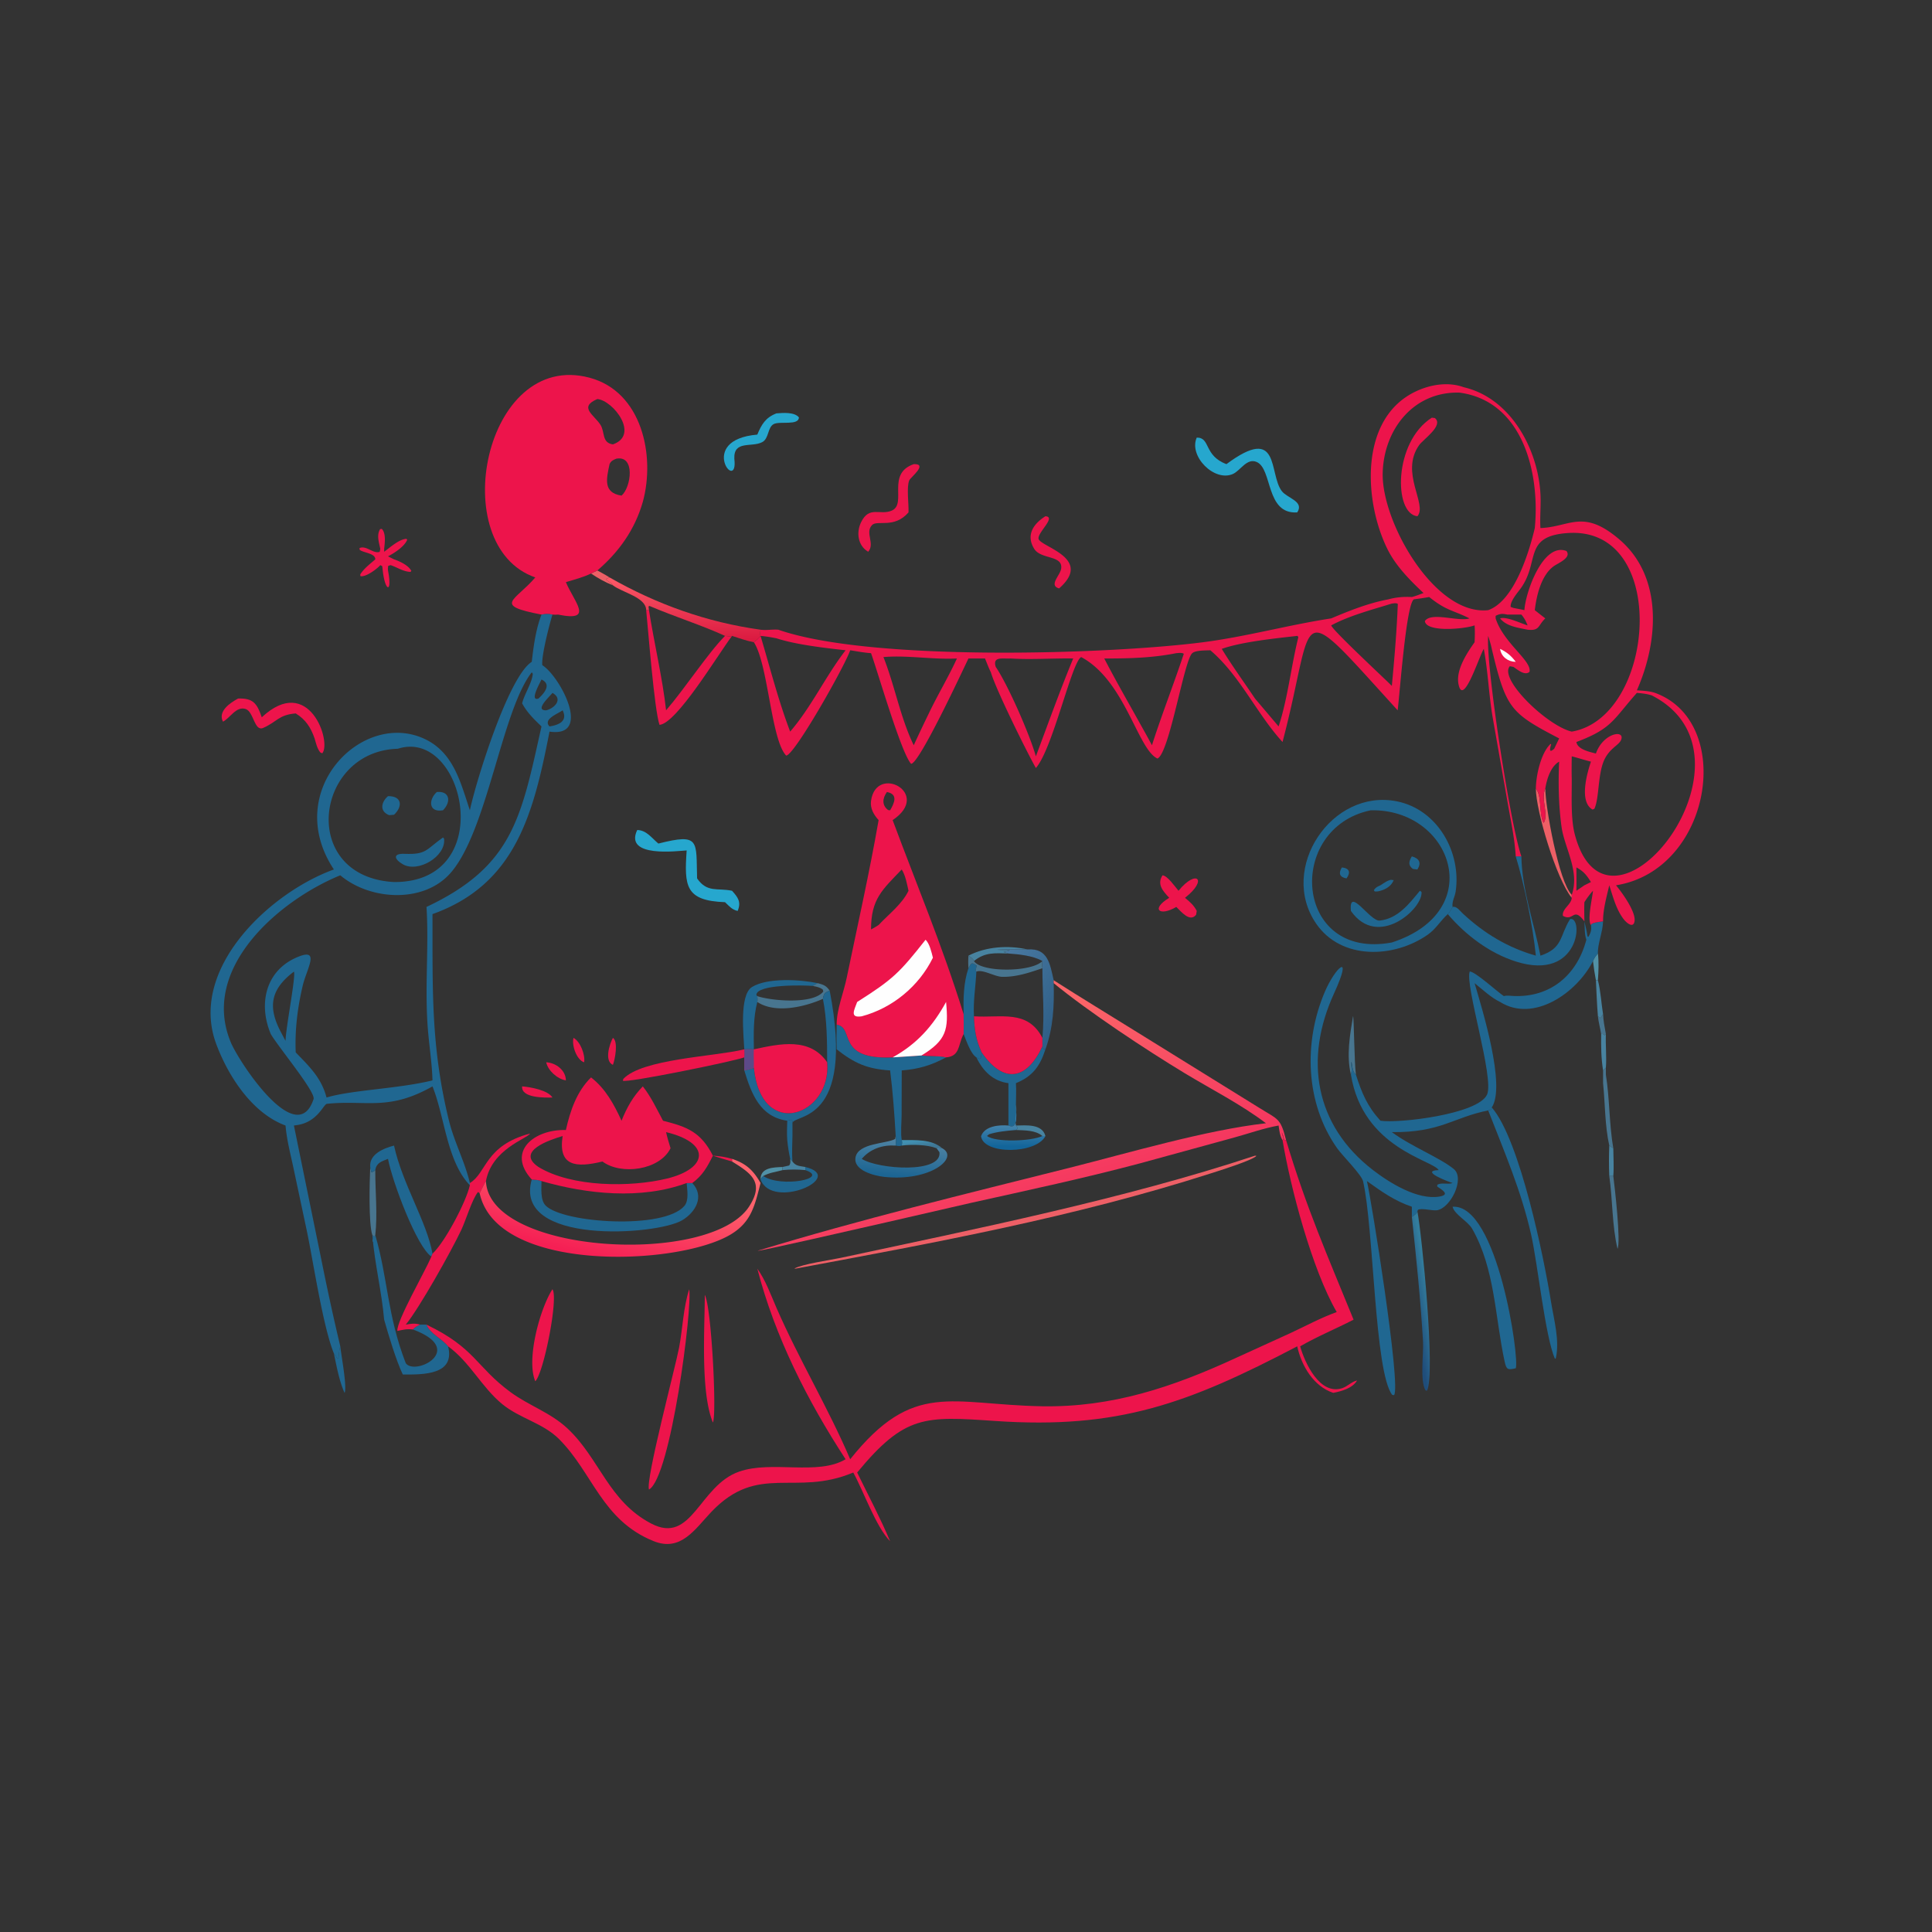 <svg xmlns="http://www.w3.org/2000/svg" width="1024" height="1024"><rect width="100%" height="100%" fill="#333333" stroke="none"/><path fill="#48758F" d="M846.932 538.656l1.248.972c.486-.704.98-1.398 1.478-2.094.172 3.566.846 7.018 1.49 10.52l-.606.682c-.9-.7-.64-.728-1.902-.682-.502-3.174-1.378-6.168-1.708-9.398z"/><path fill="#206791" d="M417.262 604.266l2.756-2.146c-.09 4.478-.362 9.036 0 13.5l-1.212-1.396c-.692-3.328-1.232-6.574-1.544-9.958zm0-10.254l1.956-.544.714.512.086 1.36v6.78l-2.756 2.146c-.27-3.396-.082-6.852 0-10.254z"/><path fill="#ED5F66" d="M313.266 303.974l3.354-1.614c2.156 1.204 4.386 2.344 6.456 3.69l-1.884.836c.796 1.524 2.664 1.688 3.656 3.342-4.08-1.614-7.954-3.796-11.582-6.254z"/><path fill="#5191A6" d="M403.108 625.16c-.086-6.406 6.81-6.41 11.702-6.638-.06.534-.298 1.194 0 1.654-3.47.998-7.088 1.292-10.262 3.132-.69.656-1.02.976-1.44 1.852zm443.824-119.778c.542 4.73.324 9.444 0 14.182h-1.07c-.64-3.394-1.15-6.76-1.546-10.19.686-1.612 1.426-2.708 2.616-3.992z"/><path fill="#4883A0" d="M418.806 614.224l1.212 1.396c1.612 2.264 3.45 2.342 6.04 2.776l.76.126v1.654c-3.98-.4-8.03-.386-12.008 0-.298-.46-.06-1.12 0-1.654l3.448-.778c.9-1.284.614-1.984.548-3.52zm434.142-7.044l2.138 1.414c.028 4.832.392 9.91 0 14.714h-2.138c-.224-5.406-.206-10.722 0-16.128z"/><path fill="#ED144B" d="M324.848 550.094c2.972 1.846 1.104 11.594 0 14.304-4.67-2.056-1.766-11.068 0-14.304zm-20.87 0c3.682 1.966 6.316 9.174 5.616 12.944-4.09-1.31-6.678-9.258-5.616-12.944z"/><path fill="#4883A0" d="M538.466 596.554c5.36-.088 13.884-1.026 15.634 5.566h-1.606c-3.75-3.218-9.336-2.946-14.028-3.188.792-.494.428-.15.984-1.14l-.984-1.238zm307.396-76.99h1.07c1.506 5.986 1.748 11.926 2.726 17.97-.498.696-.992 1.39-1.478 2.094l-1.248-.972c-.542-6.34-.748-12.736-1.07-19.092z"/><path fill="#ED144B" d="M289.504 563.038c5.114.242 10.37 4.204 10.43 9.586-4.512-.71-9.504-5.166-10.43-9.586z"/><path fill="#4883A0" d="M851.148 548.054c-.242 5.93.456 11.992 0 17.864l-1.49 1.438c-1.036-6.538-1.092-12.704-1.018-19.302 1.262-.046 1.002-.018 1.902.682l.606-.682z"/><path fill="#ED144B" d="M276.738 575.8c4.516.36 13.732 2.044 16.066 5.91-4.14.092-16.638.322-16.066-5.91z"/><path fill="#206791" d="M180.366 713.584c.609 5.618 3.305 19.476 2.462 24.15l-.014-.004-.175.554c-2.813-6.208-4.276-14.264-5.676-20.954a34.959 34.959 0 011.858 2.8l.602-.296c.161-2.12.361-4.198.943-6.25z"/><path fill="#48758F" d="M716.012 569.602c-2.446-10.184-.554-20.948 1.138-31.07.468.374.688 25.722 1.516 31.07-1.896-1.666-1.854-4.34-2.312-6.666l-.23.192c.08 2.328.618 4.214-.112 6.474z"/><defs><linearGradient id="a" gradientUnits="userSpaceOnUse" x1="243.762" y1="304.052" x2="243.488" y2="302.198"><stop offset="0" stop-color="#3F7795"/><stop offset="1" stop-color="#4191B3"/></linearGradient></defs><path fill="url(#a)" transform="scale(2)" d="M238.968 302.133c3.536.036 7.887-.319 10.731 2.164l-1.32-.245-.169.245c-2.485-.965-6.621-1.038-9.242-.707.108-.562.142-.9 0-1.457z"/><path fill="#4883A0" d="M513.298 506.518c9.466-4.884 21.088-5.574 31.388-3.292-5.216-.134-26.666.12-9.406.356-.928.68-2.338.748-3.464.97l2.67.83c-7.092-.196-12.38-.798-18.27 3.992-.578-1.416-1.712-2.022-2.918-2.856z"/><path fill="#48758F" d="M852.948 623.308h2.138c.748 5.862 4.08 34.848 2.238 38.592-2.936-12.24-2.554-25.996-4.376-38.592zm-1.8-57.39v3.684c2.062 12.938 1.698 26.068 3.938 38.992l-2.138-1.414c-2.394-10.948-2.154-21.996-3.29-33.086v-6.738l1.49-1.438zm-654.914 52.604l.632 2.814c1.045-.296 1.262-.472 2.048-1.16-.062 11.432 1.254 23.124 0 34.482-.748 1.116-1.571 1.94-1.308 3.368l.617.346.999-.538c-.161.272-.528.35-.795.522 2.145-.548-.043-3.016-1.068-3.698-2.07-6.148-1.482-28.664-1.125-36.136z"/><path fill="#ED5F66" d="M814.036 417.972c3.422 4.288 1.412 13.034 4.11 18.202 2.91-4.36-1.718-12.708.896-18.202.024 9.722 7.148 49.376 14.008 56.322v1.568c-8.132-9.878-19.002-46.132-19.014-57.89z"/><path fill="#ED144B" d="M373.548 686.314c3.52 6.042 6.458 63.31 4.3 67.652-6.636-16.142-4.316-49.514-4.3-67.652zM554.1 273.624c5.892.346-4.184 8.53-3.646 11.904.684 4.278 29.294 10.198 10.894 26.34-5.65-1.566.51-6.84 1.07-10.382 1.164-7.36-10.674-4.824-14.264-10.594-4.55-7.308-.356-13.344 5.946-17.268zM292.804 683.346c3.302 4.428-4.63 44.444-9.092 48.746-4.922-11.596 2.546-38.658 9.092-48.746zm-91.236-392.39c-.69-3.434-2.066-7.346-.082-10.53l.88-.104c2.332 2.378 1.558 7.572 1.24 10.634v1.486c3.116-2.25 7.982-6.716 11.844-6.84l.37.548c-1.608 3.65-6.722 6.918-10.178 8.73l3.198 1.586c3.064 1.048 7.612 3.136 9.182 6.118l-.462.546c-3.906-.174-6.908-2.384-10.526-3.592l-1.258.38a9.01 9.01 0 00-.134 2.442c2.4 12.128-1.518 11.574-2.778 0l-.264-2.29-1.032-.532c-1.657 1.934-7.679 6.49-10.562 5.812l-.035-.948c1.955-3.13 5.185-5.504 7.943-7.936.05-3.268-6.19-3.402-8.26-5.036l-.107-.952c3.704-1.542 7.173 3.186 10.707 2.008l.314-1.53z"/><path fill="#26A7CE" d="M411.526 219.096c3.444-.286 9.502-.786 11.912 2.114-.084 4.52-10.148 1.872-13.336 3.548-3.38 1.78-2.428 7.65-6.118 9.584-5.606 2.938-15.174-1.132-14.778 8.772 2.326 19.036-20.342-9.97 12.184-12.764 2.214-5.348 4.4-9.074 10.136-11.254z"/><path fill="#206791" d="M394.488 556.168c-.274-6.75-2.84-28.772 4.086-33.036 8.194-5.044 25.67-3.988 34.818-2.034l-2.628 1.464c-4.496-.414-29.738-.992-29.884 4.78l.51.634c.104 1.11.222 1.978 0 3.086-2.152 8.224-1.936 16.672-1.828 25.106h-5.074z"/><path fill="#ED144B" d="M616.15 463.926c2.706.238 6.644 6.066 8.484 8.198 9.472-11.664 15.876-5.998 3.442 3.738 2.52 2.094 4.74 3.976 6.226 6.952l-.332 2.02c-3.332 4.212-7.93-1.708-10.514-4.14-8.884 5.262-13.718 1.17-3.744-4.832-3.406-3.67-6.584-7.13-3.562-11.936z"/><path fill="#206791" d="M513.298 513.176c1.512-2.742 1.518-3.398 4.402-1.398l-.622 2.554.418.65c-.378 7.892-1.748 15.748-1.28 23.674.262 7.266 1.082 12.518 4.09 19.134-.454 2.584-.046 4.578-2.81 2.638-3.126-1.982-5.33-8.966-6.76-12.374.102-3.5.022-7.016 0-10.52-.164-8.124-.096-16.576 2.562-24.358z"/><path fill="#206791" d="M520.306 557.79c11.778 16.998 23.924 14.52 32.188-3.188l.158 1.162 1.448.404c-2.914 9.084-6.926 14.364-15.634 17.926.252 3.814.006 7.59 0 11.406-.156 2.962 1.848 13.892-3.98 11.054v-22.46c-8.116-1.026-13.51-6.424-16.99-13.666 2.764 1.94 2.356-.054 2.81-2.638zm-93.488 60.732c22.136 5.38-17.532 23.116-23.71 6.638.42-.876.75-1.196 1.44-1.852 3.174-1.84 6.792-2.134 10.262-3.132 3.978-.386 8.028-.4 12.008 0v-1.654zm-12.008 1.654c-3.47.998-7.088 1.292-10.262 3.132 9.412 6.348 35.532 1.342 22.27-3.132-3.98-.4-8.03-.386-12.008 0z"/><defs><linearGradient id="b" gradientUnits="userSpaceOnUse" x1="282.026" y1="268.636" x2="261.274" y2="255.374"><stop offset="0" stop-color="#2F5F87"/><stop offset="1" stop-color="#4D7DA5"/></linearGradient></defs><path fill="url(#b)" transform="scale(2)" d="M272.343 251.613c5.384-.392 5.916 3.874 6.894 8.169v.767c.159 6.09-.099 11.765-2.187 17.535l-.724-.202-.079-.581v-2.254c.581-6.221.009-12.255 0-18.459-.09-.701-.142-1.197 0-1.901-2.425-1.422-6.236-1.799-9.004-1.996l-1.335-.415c.563-.111 1.268-.145 1.732-.485-8.63-.118 2.095-.245 4.703-.178z"/><defs><linearGradient id="c" gradientUnits="userSpaceOnUse" x1="374.194" y1="344.49" x2="378.718" y2="343.733"><stop offset="0" stop-color="#1F4D7B"/><stop offset="1" stop-color="#337D9D"/></linearGradient></defs><path fill="url(#c)" transform="scale(2)" d="M375.624 321.029c1.16 5.856 4.86 43.205 2.547 47.513l-.366-.041c-1.559-2.465-.511-9.861-.69-12.933-.645-11.071-1.781-22.08-2.96-33.1.579-.405 1.245-.733 1.469-1.439z"/><defs><linearGradient id="d" gradientUnits="userSpaceOnUse" x1="238.075" y1="311.692" x2="239.04" y2="302.803"><stop offset="0" stop-color="#1C6593"/><stop offset="1" stop-color="#4B81A2"/></linearGradient></defs><path fill="url(#d)" transform="scale(2)" d="M237.369 301.06c.196.848.017 1.674 0 2.53-3.492-.223-6.72.861-8.996 3.522 4.4 2.795 21.28 3.932 20.589-1.758l-.752-1.057.169-.245 1.32.245c4.619 2.487-3.133 8.915-15.397 7.588-2.459-.266-8.239-1.647-7.578-5.181.717-3.835 8.191-3.566 10.49-4.86l.155-.784z"/><defs><linearGradient id="e" gradientUnits="userSpaceOnUse" x1="268.088" y1="303.793" x2="268.168" y2="298.521"><stop offset="0" stop-color="#13659A"/><stop offset="1" stop-color="#4282AB"/></linearGradient></defs><path fill="url(#e)" transform="scale(2)" d="M269.233 292.75c.361 1.865-.332 3.733 0 5.527l.492.619c-.278.495-.096.323-.492.57 2.346.121 5.139-.015 7.014 1.594h.803c-2.416 4.809-16.437 4.983-17.062.058.923-2.725 4.84-3.07 7.255-2.841 2.914 1.419 1.912-4.046 1.99-5.527zm0 6.716c-2.423.195-4.87.419-7.2 1.148l.13-.053-.595.477c2.217 1.742 11.598 1.443 14.679.022-1.875-1.609-4.668-1.473-7.014-1.594z"/><path fill="#ED144B" d="M394.488 556.168c.092 1.444.198 2.818 0 4.26-5.962 2.184-62.514 13.748-64.374 12.362l.294-.978c10.042-10.568 47.652-11.744 63.61-15.528l.47-.116z"/><path fill="#206791" d="M196.234 618.522c-.662-6.772 7.132-9.93 12.606-11.342 4.422 20.336 17.454 40.5 20.388 57.288l-.6 1.522c-7.698-5.08-20.61-39.402-22.986-51.766-3.328 1.356-6.127 2.016-6.728 5.952-.786.688-1.003.864-2.048 1.16l-.632-2.814z"/><path fill="#ED144B" d="M484.306 246c7.79-.254-1.748 7.022-2.4 8.632-1.488 3.672-.186 12.554-.378 16.95-7.63 8.794-16.56 3.814-19.348 6.734-3.884 4.064 1.758 9.828-2.026 14.126l-.234-.148c-5.294-3.278-6.154-10.172-3.5-15.562 4.328-8.788 9.962-3.478 16.14-6.064 8.426-3.526-3.048-19.556 11.746-24.668z"/><path fill="#48758F" d="M513.298 506.518c1.206.834 2.34 1.44 2.918 2.856 3.812 6.074 30.446 6.026 36.278 0-.284 1.408-.18 2.4 0 3.802-6.984 2.378-13.73 4.674-21.214 4.57-4.12-.058-10.432-4.156-13.784-2.764l-.418-.65.622-2.554c-2.884-2-2.89-1.344-4.402 1.398a47.724 47.724 0 010-6.658zm-79.906 14.58c3.128.814 4.504 1.314 6.36 3.976-2.802 1.064-3.052 1.51-3.586 4.342-9.684 4.274-25.188 7.986-34.776 1.646.222-1.108.104-1.976 0-3.086 7.19 2.438 29.476 4.55 34.964-2.43l-.232-1.024c-1.592-1.28-3.416-1.534-5.358-1.96l2.628-1.464z"/><path fill="#ED144B" d="M126.19 370.24c7.975-.28 10.058 2.594 12.554 9.936 25.055-23.328 37.151 13.21 32.054 19.098l-1.053-.49c-1.692-2.136-2.24-4.838-3.006-7.412-1.995-5.742-4.723-10.034-10.003-13.248-9.104.74-9.957 4.514-17.25 7.686-4.725 2.056-4.961-8.596-9.277-10.022-5.044-1.666-8.345 4.926-12.038 6.708-2.799-5.562 3.795-9.97 8.018-12.256zm239.09 313.106c1.84 9.354-9.73 99.776-21.308 106.136-1.882-5.194 14.086-65.196 15.986-75.342 1.9-10.142 2.186-20.958 5.322-30.794zm-22.796-359.954h1.488c2.64 16.986 7.264 36.466 9.066 53.084 9.9-11.462 22.294-30.456 31.244-39.434 1.12.086 2.704.478 3.708 0-7.944 10.646-29.338 46.368-38.432 47.154-2.758-7.944-6.038-50.762-7.074-60.804z"/><defs><linearGradient id="f" gradientUnits="userSpaceOnUse" x1="180.925" y1="169.893" x2="180.341" y2="152.573"><stop offset="0" stop-color="#DB1B41"/><stop offset="1" stop-color="#FD5967"/></linearGradient></defs><path fill="url(#f)" transform="scale(2)" d="M161.538 153.025c12.403 7.085 25.781 11.89 40.016 13.854-.089.616-.158 1.028 0 1.642-.531.718-1.051 1.16-1.773 1.68-1.96-.368-3.886-1.078-5.786-1.68-.502.239-1.294.043-1.854 0-5.928-2.754-13.559-5.155-20.019-7.941l-.264.149.128.967h-.744c-.025-3.438-6.403-4.685-8.818-6.582-.496-.827-1.43-.909-1.828-1.671l.942-.418z"/><path fill="#206791" d="M198.914 654.658c6.76 23.232 6.288 42.396 16.16 67.888 5.036 6.884 32.416-7.21 3.846-17.882.83-1.304 2.372-1.878 3.7-2.58h3.428c2.13 5.058 8.11 7.246 11.452 11.5 3.848 15.136-13.008 15.012-24.01 14.924-3.546-7.414-7.584-20.932-9.884-29.06-1.304-14.984-5.04-29.736-6.247-44.79 1.025.682 3.213 3.15 1.068 3.698.267-.172.634-.25.795-.522l-1 .538-.616-.346c-.263-1.428.56-2.252 1.308-3.368zm240.838-129.584c13.802 71.352-19.434 65.176-19.734 70.266l-.086-1.36-.714-.512-1.956.544c-14.32-2.036-18.944-14.034-22.774-26.656 1.76-.532 3.342-.668 5.074-1.438 3.97 39.114 41.346 25.148 38.852-2.88-.028-11.14-.088-22.652-2.248-33.622.534-2.832.784-3.278 3.586-4.342z"/><path fill="#26A7CE" d="M337.736 439.924c4.9.078 7.684 4.232 11.208 7.184 22.322-5.646 19.934-1.448 20.532 18.47 5.368 7.744 10.674 4.91 18.514 6.546 3.15 3.478 4.984 5.968 2.98 10.69-2.988-.622-4.536-2.594-6.688-4.638-21.104-.766-21.628-8.528-20.334-27.424-4.364.206-33.33 4.16-26.212-10.828zM634.302 231.94c7.38-.122 3.612 9.538 15.736 14.06 28.888-21.426 22.206 5.106 29.392 14.36 2.908 3.746 11.982 5.364 8.13 11.222-16.88 1.094-12.992-23.1-21.518-26.732-5.204-2.218-8.506 4.512-12.512 6.336-9.848 4.482-23.636-9.458-19.228-19.246z"/><path fill="#206791" d="M769.894 639.596c23.822-1.604 35.592 80.622 33.486 85.606-4.244 1-4.94.788-5.888-3.54-5.108-23.338-5.058-49.118-17.196-70.368-2.31-4.044-9.478-7.634-10.402-11.698zm20.778-52.626c14.962 17.14 27.832 80.642 31.39 102.94 1.498 9.396 4.724 20.6 2.528 30.054l-.452.214c-5.146-11.726-9.132-50.484-12.632-65.922-5.25-23.16-14.17-43.752-22.738-65.708l1.59-.388.314-1.19zM443.45 543.058c9.842 1.582-.788 18.746 29.666 17.37l15.308-1.018c4.312.538 8.81.074 13.02 1.018-7.91 4.254-14.516 6.216-23.508 6.928l-.064 23.844c-.036 4.17-.59 8.962.064 13.066.284 1.114.216 1.79 0 2.914-1.218.374-1.972.206-3.198 0 .034-1.712.392-3.364 0-5.06-.668-11.544-1.51-23.292-2.954-34.764-12.132-.798-18.802-3.716-28.334-11.188-.126-4.38-.106-8.73 0-13.11zm359.93-89.16h2.98c.294 17.74 6.746 35.346 10.104 52.62 12.024-3.944 10.136-10.462 15.71-19.384 7.22-1.792 5.272 33.272-28.674 22.51-14.008-4.44-26.692-14.026-36.148-25.15 1.122-1.18 1.79-2.362 2.542-3.8 2.122-.61 3.966 2.152 5.426 3.506 11.436 10.584 23.742 18.03 38.716 22.318-1.616-15.892-6.076-37.528-10.656-52.62zM281.84 625.16c1.698.166 3.572.192 5.16.826.016 3.806-.718 10.108 2.26 13.054 9.368 9.262 62.578 12.808 73.452.156 2.554-2.972 1.478-8.524 1.236-12.164h2.956c6.674 7.014 1.778 15.53-5.406 19.766-13.532 7.98-89.74 13.23-79.658-21.638z"/><path fill="#ED144B" d="M249.044 627.032c9.046-5.434 7.798-19.808 31.902-26.242-1.522 2.782-20.176 8.132-23.382 25.196-1.282 2.244-2.224 4.138-3.32 6.49l-.854-.724c-3.124 3.692-6.502 15.094-8.896 20.142-5.61 11.82-22.252 41.416-29.42 50.19 2.634-.508 4.942-.844 7.546 0-1.328.702-2.87 1.276-3.7 2.58-3.38-.452-5.204.154-8.308.742-.558-5.072 14.87-31.916 17.792-38.872l.224-.544.6-1.522c6.638-6.17 17.74-27.252 19.816-36.266v-1.17z"/><path fill="#ED5F66" d="M665.172 612.538l.77.102c-2.062 2.366-20.526 8.104-24.396 9.344-72.144 23.138-145.722 36.594-219.942 50.43l-.564-.064c4.394-2.438 19.006-4.466 24.69-5.686 71.428-15.332 150.008-31.136 219.442-54.126z"/><path fill="#ED144B" d="M516.216 538.656c14.332 1 28.344-3.818 36.278 11.438v4.508c-8.264 17.708-20.41 20.186-32.188 3.188-3.008-6.616-3.828-11.868-4.09-19.134z"/><defs><linearGradient id="g" gradientUnits="userSpaceOnUse" x1="159.367" y1="333.499" x2="164.637" y2="311.105"><stop offset="0" stop-color="#F51F54"/><stop offset="1" stop-color="#FF636D"/></linearGradient></defs><path fill="url(#g)" transform="scale(2)" d="M193.995 307.112c3.728 1.239 5.629 3.003 7.559 6.404-1.517 5.835-2.357 10.322-7.963 13.662-14.053 8.371-61.895 10.236-66.469-10.94a41.259 41.259 0 011.66-3.245c.815 19.421 59.639 22.619 69.795 6.664 3.97-6.237.691-8.614-4.582-11.847v-.698z"/><path fill="#ED144B" d="M399.562 556.168c13.91-3.01 29.67-6.484 38.852 6.87 2.494 28.028-34.882 41.994-38.852 2.88-1.732.77-3.314.906-5.074 1.438v-6.928c.198-1.442.092-2.816 0-4.26h5.074z"/><path fill="#5C4A88" d="M399.562 556.168c-.222 3.266.124 6.498 0 9.75-1.732.77-3.314.906-5.074 1.438v-6.928c.198-1.442.092-2.816 0-4.26h5.074z"/><defs><linearGradient id="h" gradientUnits="userSpaceOnUse" x1="276.865" y1="316.728" x2="263.115" y2="272.617"><stop offset="0" stop-color="#F5375F"/><stop offset="1" stop-color="#FB6468"/></linearGradient></defs><path fill="url(#h)" transform="scale(2)" d="M279.237 259.782c7.33 4.681 14.761 9.18 22.143 13.775l32.297 20.011c4.98 3.128 5.666 2.607 7.145 8.565l-.514-.046c-.135-.694-.276-1.389-.637-2.008l.505 1.84-.292.214c-.688-1.016-.868-2.652-1.042-3.856-3.959.704-7.82 2.094-11.699 3.16l-24.974 6.847c-14.778 3.935-29.679 7.123-44.598 10.434l-22.894 5.26c-7.009 1.577-33.594 7.714-33.906 7.486 27.323-8.33 54.91-15.009 82.608-21.973 15.635-3.931 36.222-10.029 52.117-11.821-6.648-5.017-14.397-8.947-21.533-13.261-10.222-6.179-25.462-16.256-34.726-23.86v-.767z"/><path fill="#206791" d="M839.758 488.332c.674 2.67 1.268 5.268 1.646 8l.494.212c1.292-2.25 1.734-3.68 1.338-6.272l.376-.604c1.808-.9 4.064-1.032 6.046-1.336-.148 5.696-2.998 12.134-2.726 17.05-1.19 1.284-1.93 2.38-2.616 3.992-8.458 16.754-31.396 32.88-49.226 21.688-4.752-2.222-9.41-6.7-13.528-9.964 3.928 13.488 16.704 54.42 9.11 65.872l-.314 1.19-1.59.388c-18.61 3.73-25.234 11.78-51.062 11.504 10.292 7.624 25.51 13.548 32.828 19.558 6.098 5.01-1.748 20.85-8.976 21.856-2.396.334-8.446-1.332-10.052-.198l-.258.79c-.448 1.412-1.78 2.068-2.938 2.878v-5.34c-9.174-3.104-16.018-8.018-23.828-13.61 2.24 9.176 18.178 108.232 14.408 113.454l-.972-.106c-9.426-11.958-9.746-88.566-15.474-113.26-.8-3.454-11.012-13.63-13.704-17.436-16.976-24.004-17.908-56.376-6.538-82.996 5.508-12.896 15.278-21.834 4.858.898-15.922 34.73-10.268 69.808 20.624 93.608 8.768 6.754 23.634 16.048 35.284 14.048 5.962-1.024 1.088-3.682-1.2-5.308l.006-.874c2.002-1.444 5.616-.03 8.12-.982-2.186-.684-17.698-6.496-7.35-6.856-3.232-5.374-40.184-11.548-46.532-50.574.73-2.26.192-4.146.112-6.474l.23-.192c.458 2.326.416 5 2.312 6.666 3.128 9.78 6.038 16.79 13 24.41 9.57 1.484 51.632-3.36 56.49-13.832 3.992-8.61-11.936-58.424-9.154-65.256 2.8-.024 14.602 10.716 18.074 13.052 1.37-.494 3.706-.134 5.188-.072 19.426.818 33.616-11.046 38.536-29.822-1.074-3.056-.79-6.53-1.042-9.75z"/><path fill="#ED144B" d="M313.266 571.052c7.672 5.924 12.216 14.334 16.16 22.96 2.79-6.95 6.022-12.8 11.276-18.212 4.32 5.418 7.442 12.126 10.718 18.212 12.672 3.196 20.036 5.916 26.428 18.526 3.606.218 6.688.666 10.142 1.686v1.396c-3.39-.988-6.788-1.978-10.142-3.082-2.982 5.964-5.434 10.464-10.944 14.494h-2.956c-24.204 8.93-52.818 5.914-76.948-1.046-1.588-.634-3.462-.66-5.16-.826-13.552-14.842 1.336-26.72 18.094-26.228 2.25-10.15 5.768-20.482 13.332-27.88zm39.772 29c.63 2.9 1.496 5.708 2.368 8.542-5.816 11.68-26.194 14.38-36.098 7.026-14.142 3.444-23.576 2.5-21.098-13.5-6.492 1.946-25.256 7.966-12.812 16.402 17.612 10.73 48.704 10.9 68.212 6.116 21.746-5.336 23.324-18.854-.572-24.586z"/><path fill="#206791" d="M767.352 484.494c-3.824 3.424-6.172 7.78-10.572 10.872-17.874 12.566-45.8 13.584-59.14-5.746-20.214-29.29 8.25-71.912 42.83-64.878 21.494 4.37 34.15 26.952 31.054 47.828-.412 2.772-2.08 5.264-1.63 8.124-.752 1.438-1.42 2.62-2.542 3.8zm-40.854-55.02c-45.276 9.386-40.658 79.744 11.208 70.058 51.214-16.614 31.628-71.044-11.208-70.058z"/><path fill="#206791" d="M731.666 472.124c-1.118.348-1.89.434-3.062.366l-.436-.718c1.144-1.59 1.758-1.746 3.498-2.546v2.898zM711.23 459.75c4.178.46 4.678 2.754 2.442 5.828-3.798-.682-4.304-2.852-2.442-5.828zm20.436 9.476c2.094-1.334 4.094-2.986 6.658-3.028l-1.102.22 1.464.066c-1.202 3.056-4.014 4.782-7.02 5.64v-2.898zm16.644-15.328c4.036 1.104 5.142 3.478 2.938 6.938l-2.34-.27c-2.706-1.928-2.194-4.05-.598-6.668zm4.256 18.226l.862.578c.998 8.742-23.134 30.54-37.416 10.112-1.272-13.548 10.15 5.704 15.306 5.114 9.654-1.106 15.55-8.884 21.248-15.804z"/><path fill="#ED144B" d="M465.686 434.672c-2.552-2.786-4.55-6.19-4.032-10.118 2.622-19.872 32.634-4.05 11.462 10.118 13.268 35.678 25.922 65.388 37.62 102.862.022 3.504.102 7.02 0 10.52l-.338.696c-2.618 5.426-1.704 11.09-8.954 11.678-4.21-.944-8.708-.48-13.02-1.018l-15.308 1.018c-30.454 1.376-19.824-15.788-29.666-17.37-.024-7.964 3.694-16.94 5.312-24.754 5.766-27.856 12.03-55.604 16.924-83.632zm12.25 26.164c-10.33 10.798-16.284 15.682-16.266 31.784 1.362-.748 2.734-1.466 4.016-2.348 5.372-5.762 12.386-10.986 15.842-18.148-.846-3.714-1.554-8.006-3.592-11.288zm-7.858-41.052c-2.328 3.316-2.808 6.918.63 9.56l1.076.13c2.272-3.908 4.358-8.546-1.706-9.69z"/><path fill="#FEFEFE" d="M501.444 531.062c1.344 14.542.338 20.206-13.02 28.348l-15.308 1.018c12.856-7.086 21.34-16.624 28.328-29.366zm-10.872-32.98c2.158 2.08 3.162 6.642 3.888 9.528-7.382 15.096-21.47 26.728-37.714 31.046-6.628 1.066-3.892-3.476-2.432-7.594 18.974-12.014 22.43-15.452 36.258-32.98z"/><path fill="#ED144B" d="M679.768 604.266l.584-.428-1.01-3.68c.722 1.238 1.004 2.628 1.274 4.016l1.028.092c10.712 35.876 22.156 61.744 35.78 95.182-9.35 4.848-19.208 8.848-28.318 14.136 2.47 8.724 10.384 26.05 22.266 22.194 2.834-.92 5.062-3.5 7.898-4.1-2.322 4.088-8.208 5.712-12.604 6.568-10.45-3.438-16.862-14.352-19.106-24.662-57.828 30.31-94.922 44.006-160.02 39.564-37.406-2.552-47.874-3.376-73.226 27.318 5.89 12.07 12.252 24.054 17.47 36.426-7.538-7.7-13.952-26.232-19.532-36.426-30.884 13-50.342-5.296-75.26 20.904-8.714 9.162-16.112 21.346-30.696 15.41-27.296-11.11-31.972-35.928-49.9-53.954-8.61-8.656-20.916-10.978-30.256-18.666-10.866-8.946-17.054-22.18-28.64-30.576-3.342-4.254-9.322-6.442-11.452-11.5 25.834 12.39 26.156 22.244 44.562 35.79 9.72 7.152 21.146 10.792 30.134 19.198 17.126 16.024 21.708 38.55 44.396 50.436 21.768 11.404 25.312-20.09 46.614-27.52 17.432-6.08 41.65 2.262 56.43-6.556-20.27-31.104-37.456-64.93-46.794-101.018 4.418 6.186 7.128 13.808 10.146 20.738 11.896 27.314 27.376 52.908 39.084 80.28 33.606-42.068 53.302-28.932 101.6-28.084 37.132.654 69.22-10.108 102.634-25.52l28.97-13.204c8.186-3.786 16.168-8.164 24.668-11.212-12.978-22.302-24.514-65.798-28.724-91.146zM283.712 306.05c-47.838-16.672-27.068-120.727 28.762-105.858 27.786 7.4 34.962 41.336 28.228 65.828-4.204 14.662-12.58 26.47-24.082 36.34l-3.354 1.614c-4.178 2.032-8.892 3.228-13.332 4.572 4.41 10.612 15.238 21.158-4.116 17.198-1.028.12-1.984.066-3.014 0-2.014-.428-3.792-.36-5.804 0-26.062-5.016-14.078-7.05-3.288-19.694zm32.908-94.556c-10.08 4.304-1.826 8.306 1.606 13.618 2.5 3.87.628 9.592 6.622 10.418 14.26-4.932.262-23.176-8.228-24.036zm10.052 31.62c-1.674.682-2.79 1.13-3.596 2.886-1.62 7.716-3.602 15.16 6.35 16.69 5.09-4.316 7.436-21.5-2.754-19.576z"/><path fill="#206791" d="M287 325.744c2.012-.36 3.79-.428 5.804 0-1.588 5.246-5.928 21.878-5.374 26.82 9.374 5.834 26.728 38.552 3.826 35.206-8.402 42.892-17.68 80.906-62.028 96.724.102 39.908-.918 70.15 8.718 109.414 2.794 11.39 8.462 21.83 11.098 33.124v1.17c-12.238-12.694-13.308-36.276-19.816-52.402-23.394 13.278-35.225 7.076-55.95 9.25-1.853.196-4.91 9.802-16.091 11.306l-1.407.198 14.35 70.134c3.274 16.294 6.414 30.864 10.236 46.896-.582 2.052-.782 4.13-.943 6.25l-.602.296a34.959 34.959 0 00-1.858-2.8c-5.802-14.27-10.938-48.688-14.277-64.656l-7.256-34.136c-1.557-7.294-3.465-14.536-4.09-21.984-17.7-6.538-30.343-26.098-36.702-43.124-14.932-39.984 28.496-80.374 62.325-92.594-27.644-41.736 15.297-84.908 48.333-69.074 15.2 7.284 18.862 23.132 23.748 37.712 3.132-14.96 20.366-70.862 32.796-78.684.986-8.418 2.112-17.1 5.16-25.046zm-5.16 30.594c-15.914 20.414-23.516 83.966-42.964 106.272-14.33 16.432-42.813 14.576-58.51 1.316-32.485 13.28-74.563 49.374-57.958 88.718 4.31 10.212 34.879 56.908 43.786 29.898 1.227-3.722-18.46-27.286-22.674-34.488-6.806-16.208-2.692-34.238 14.92-41.092 11.308-4.402 4.014 6.748 1.933 15.75-2.683 11.604-4.135 23.158-3.637 35.078 7.259 7.536 13.583 13.442 16.335 23.92 13.378-4.046 38.065-4.616 56.157-9.086-.246-8.848-1.646-17.634-2.388-26.45-1.876-22.318.59-44.172-.792-65.48C272 459.046 276.262 433.216 287 385.02c-3.992-3.842-7.59-7.294-10.262-12.244 1.258-5.094 5.228-10.708 5.648-15.658l-.546-.78zm-70.986 40.522c-44.134 1.168-52.635 67.852-2.014 70.644 55.582.23 37.264-82.048 2.014-70.644zM155.78 514.982c-12.069 9.122-14.041 18.342-7.102 31.662l2.662 5.034c.158-7.136 5.592-34.47 4.44-36.696zM292.804 367.25c-1.358 1.894-9.796 9.338-3.3 9.226 4.464-1.07 9.11-5.976 3.3-9.226zm5.406 9.226c-2.422 1.8-10.668 4.736-6.954 8.544 4.8-.736 9.796-2.712 6.954-8.544zM287 360.156c-.736 1.68-6.55 11.736-1.602 10.084 3.212-2.928 7.024-7.554 1.602-10.084z"/><path fill="#206791" d="M231.512 419.784c6.9-.682 7.744 5.186 3.274 9.69-7.718 1.308-7.734-5.658-3.274-9.69zm-25.87 2.192c7.57-.132 7.82 5.588 3.198 9.86l-2.592.206c-5.274-2.042-4.172-7.006-.606-10.066zm29.144 21.908l.602.672c1.028 9.498-13.902 18.18-21.898 13.52-4.74-2.782-5.276-5.794.932-5.528 11.772.502 11.358-2.324 20.364-8.664z"/><path fill="#ED144B" d="M754.488 314.32c-7.236-6.844-14.672-14.296-19.126-23.308-12.456-25.192-15.148-69.274 15.054-83.556 7.77-3.674 17.178-5.222 25.424-2.21 25.924 6.042 40.638 35.122 40.728 59.918.018 4.854-.4 9.888-.104 14.72 15.758-.61 22.576-10.372 41.778 5.982 23.434 19.962 20.696 54.382 9.328 80.014 3.244.246 6.552.316 9.656 1.37 42.384 15.396 30.154 93.876-20.716 101.976 3.052 3.62 10.73 14.138 9.816 19.146-.698 3.824-4.254.704-5.608-1.004-4.036-5.094-5.8-12.056-7.77-18.142-1.416 6.134-3.336 12.808-3.29 19.106-1.982.304-4.238.436-6.046 1.336l-.376.604c.396 2.592-.046 4.022-1.338 6.272l-.494-.212c-.378-2.732-.972-5.33-1.646-8-5.99-8.004-5.518.286-11.38-2.914-.602-3.734 4.518-5.968 4.672-9.556v-1.568c-6.86-6.946-13.984-46.6-14.008-56.322-2.614 5.494 2.014 13.842-.896 18.202-2.698-5.168-.688-13.914-4.11-18.202.094-6.906 2.608-18.75 7.748-23.646l.368.1c-.648 2.352-1.372 5.07 1.602 2.434l2.636-5.488c-25.918-13.516-28.108-15.742-35.718-47.454-.466-2.344-1.2-4.596-1.904-6.876-1.332 14.942 11.544 99.312 17.592 116.856h-2.98c-.586-9.632-2.684-19.224-4.344-28.722l-7.854-44.732c-2.09-12.112-2.49-24.478-4.73-36.526-2.38 3.592-11.024 31.346-13.444 18.544-1.4-7.418 4.516-16.352 8.554-22.06.142-3.01.23-5.926 0-8.938-5.536 2.008-25.698 3.77-26.35-2.284 3.406-5.048 17.892.526 23.638-1.42-8.574-4.378-12.038-3.856-21.34-11.324-2.682.496-5.372.854-8.074 1.214-4.118 2.08-7.554 50.474-8.65 58.826-56.224-61.674-42.742-52.452-61.018 16.798-13.764-15.056-22.562-35.288-38.272-48.618-2.364.146-7.858-.094-9.64 1.606-4.388 4.188-12.054 52.966-18.37 55.778-10.482-4.726-17.154-41.35-40.45-53.786-5.022 2.66-15.118 48.794-24.006 58.806-4.656-8.242-21.172-41.524-23.844-50.722-1.182-2.358-2.104-4.89-3.114-7.33h-8.774c-3.618 7.554-26.146 55.874-30.402 55.816-5.158-5.518-17.542-48.336-21.226-58.638-3.692-.24-7.392-.958-11.05-1.53-2.802 8.338-29.672 55.888-33.946 55.802-8.006-8.362-9.51-48.426-17.112-60.056 1.444-1.04 2.484-1.924 3.546-3.36-.316-1.228-.178-2.052 0-3.284 3.194.434 6.256-.27 9.412 0 48.876 17.042 174.884 13.104 225.066 6.646 22.958-2.954 45.178-9.154 67.992-12.644 9.672-4.104 20.014-8.202 30.376-10.11 3.884-1.108 8.334-1.456 12.356-1.214 2.092-.526 4.148-1.386 6.178-2.116zm34.28 9.072c13.846-4.888 21.71-30.726 24.702-43.508 2.81-28.872-6.128-67.188-39.848-71.784-24.356-.732-40.21 19.46-40.766 42.654-.624 26.012 27.72 75.738 55.912 72.638zm13.368-1.168c1.944.38 3.898.73 5.828 1.168.572-9.464 9.868-36.054 22.278-31.358 2.85 3.556-4.44 6.44-6.688 8.044-6.68 4.77-9.172 15.616-10.084 23.314a405.32 405.32 0 005.572 4.368c-4.066 3.896-2.848 6.678-9.386 5.998-4.964-1.056-11.236-1.762-14.566-5.998h-2.372c4.24 13.186 19.362 22.504 17.94 28.356-2.528 2.172-6.288-1.178-8.522-2.648l-1.902-.358c-5.968 6.844 19.932 31.656 32.816 34.66 44.524-7.538 52.208-109.168-2.264-105.236-23.752 1.712-14.406 15.322-24.982 29.592-1.704 2.3-5.45 6.62-5.114 9.564l1.446.534zm65.434 45.026c-12.646 14.258-13.064 18.89-32.04 26.024.576 3.99 7.208 5.28 10.332 6.116 3.828-11.026 15.706-12.86 13.326-7.168-1.258 3.008-6.846 4.602-9.556 12.17-2.718 7.588-2.134 19.196-4.588 24.282l-.94.426c-7.354-4.122-2.852-19.544-.868-25.412-3.41-.836-6.762-1.97-10.186-2.814-.038 3.828-.108 7.66 0 11.488.112 9.168-.664 21.334 1.68 30.1 18.102 67.654 103.904-41.684 40.742-73.882-2.62-.864-5.18-1.082-7.902-1.33zm-464.462-30.208c5.064 16.968 9.392 34.15 15.698 50.728 11.302-13.126 18.788-29.412 29.378-43.114-11.098-1.258-26.17-2.926-36.658-6.342-2.818-.558-5.55-1.038-8.418-1.272zm132.6 11.966c-3.988.312-9.782-1.384-7.946 4.46 6.408 9.388 18.03 35.816 21.268 47.406 6.512-17.378 12.696-34.67 19.792-51.866-11.064-.174-22.058.686-33.114 0zm151.852-11.966c-11.482 1.29-29.506 3.144-39.996 6.876 5.504 9.038 11.73 17.538 17.608 26.322l12.512 14.78c4.818-14.478 6.668-32.174 10.472-47.288l-.428-.682-.168-.008zm-64.104 9.144c-12.566 2.548-25.396 2.842-38.178 2.822 5.738 11.074 11.946 21.914 18.014 32.81 2.434 4.384 4.926 8.744 7.256 13.182 5.248-16.338 11.504-32.244 16.896-48.484-1.162-.708-2.678-.398-3.988-.33zm-155.212 2.068c6.012 15.156 8.976 32.168 16.062 46.746a750.802 750.802 0 017.988-16.876c4.676-9.836 10.398-19.254 14.896-29.116-12.996.67-25.93-1.814-38.946-.754zm269.462-28.346c-10.502 3.26-22.452 6.356-32.128 11.556.418 2.34 28.174 28.074 32.128 32.096 1.334-14.408 2.612-29.016 3.162-43.474-.916-.628-2.07-.262-3.162-.178zm81.336 98.064c.024 9.722 7.148 49.376 14.008 56.322 4.402-12.498-3.882-24.978-5.41-36.08-1.532-11.134-1.792-23.328-1.25-34.526-4.498 2.486-6.602 9.422-7.348 14.284zm25.274 54.152c-1.764 1.926-3.154 3.864-4.558 6.052-.134 3.38-.04 6.772 0 10.156.674 2.67 1.268 5.268 1.646 8l.494.212c1.292-2.25 1.734-3.68 1.338-6.272-2.058-2.71.76-14.456 1.08-18.148zm-8.786-12.374c.018 4.122.078 8.252 0 12.374l4.228-2.898 3.478-1.722c-2.284-3.608-3.828-5.68-7.706-7.754zm-42.812-133.346v1.356h2.372c3.372-1.14 11.056 2.688 14.566 3.704-.872-2.208-1.736-3.91-3.296-5.72h-7.434c-2.516-.54-3.846-.55-6.208.66z"/><path fill="#FEFEFE" d="M803.38 350.79c-4.058-.03-7.742-2.674-8.29-6.872 3.67 1.816 5.832 3.6 8.29 6.872z"/><path fill="#ED144B" d="M758.9 221.378l1.596.194c4.904 3.854-6.15 11.268-8.336 14.372-10.324 14.654 4.582 31.428-.912 37.68-12.664-1.278-12.694-39.322 7.652-52.246z"/></svg>